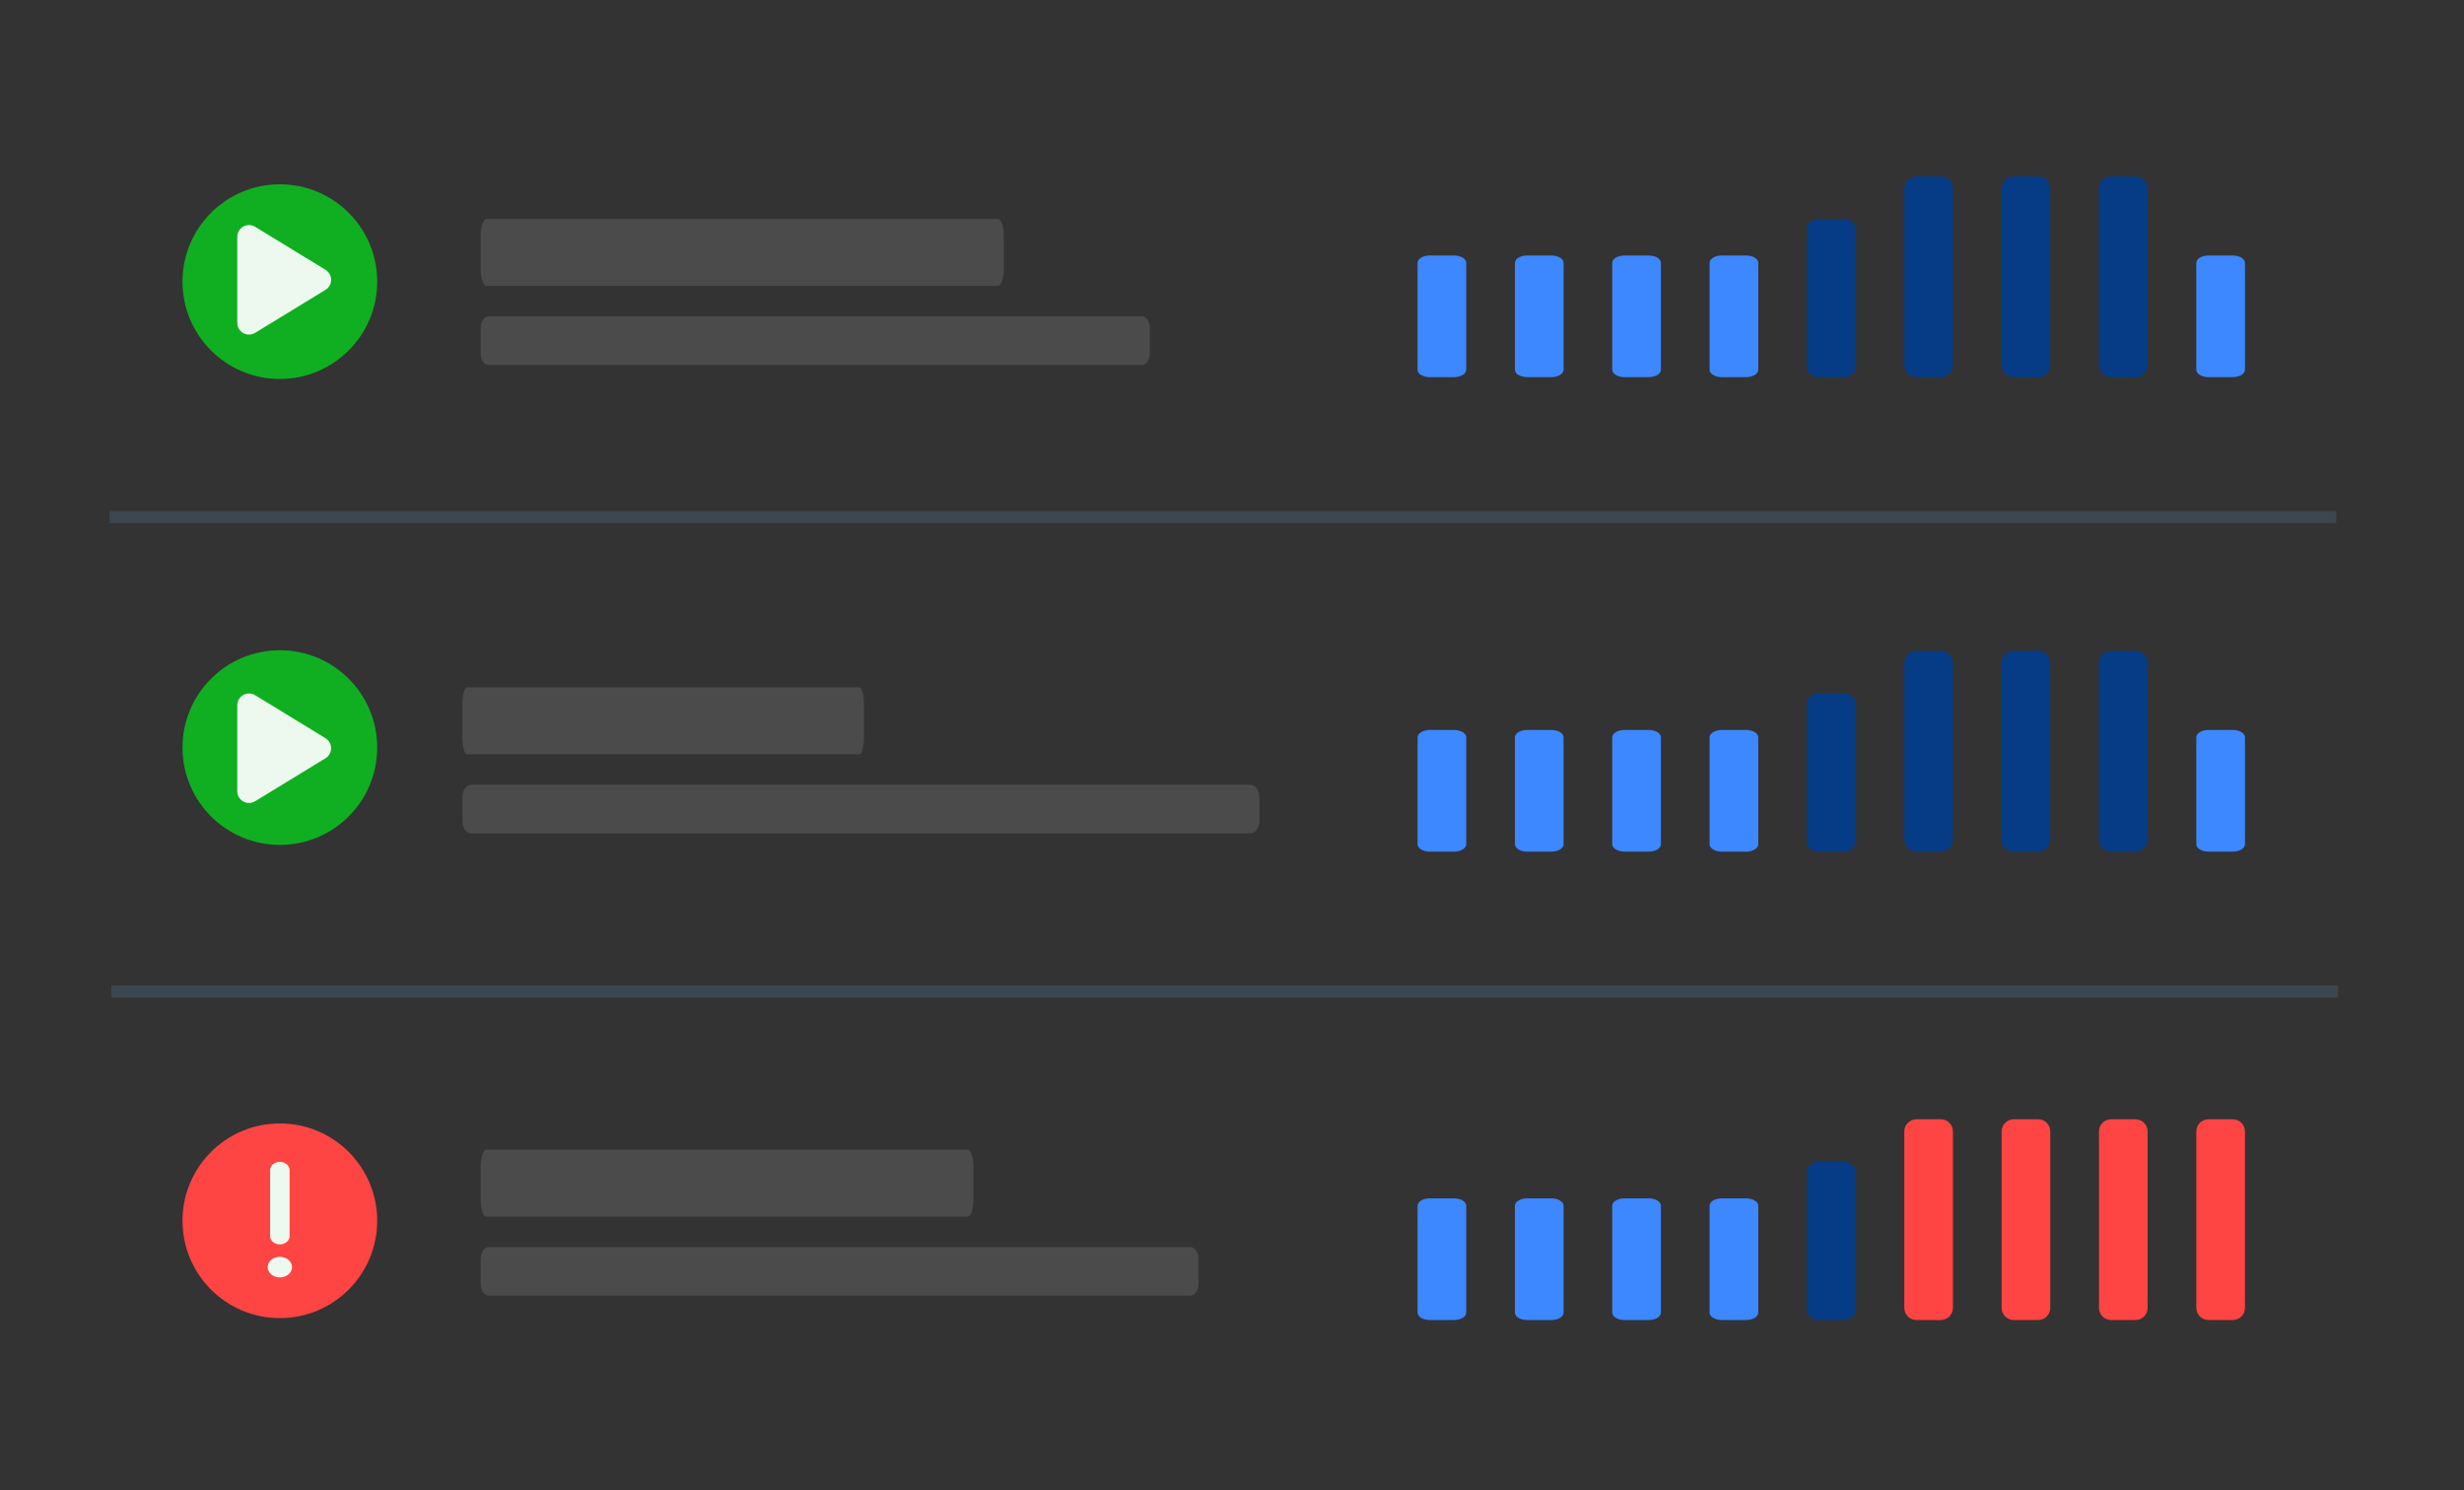 <?xml version="1.0" encoding="UTF-8"?>
<!-- Generated by Pixelmator Pro 3.6.14 -->
<svg width="405" height="245" viewBox="0 0 405 245" xmlns="http://www.w3.org/2000/svg">
    <rect x="0" y="0" width="405" height="245" fill="#333333" stroke="none"/>
    <path id="path11" fill="#6094c1" fill-opacity="0.2" stroke="none" d="M 384 84 L 18 84 L 18 86 L 384 86 L 384 84 Z"/>
    <path id="path37" fill="#6094c1" fill-opacity="0.2" stroke="none" d="M 384.299 161.99 L 18.299 161.99 L 18.299 163.99 L 384.299 163.99 L 384.299 161.99 Z"/>
    <g id="Group">
        <path id="path38" fill="#ff4444" stroke="none" d="M 62 200.684 C 62 191.848 54.837 184.685 46 184.685 C 37.163 184.685 30 191.848 30 200.684 C 30 209.522 37.163 216.685 46 216.685 C 54.837 216.685 62 209.522 62 200.684 Z"/>
        <path id="Rounded-Rectangle-copy-copy-13" fill="#aeaeae" fill-opacity="0.199" fill-rule="evenodd" stroke="none" d="M 79 211 C 79 212.105 79.607 213 80.356 213 L 195.644 213 C 196.393 213 197 212.105 197 211 L 197 207 C 197 205.895 196.393 205 195.644 205 L 80.356 205 C 79.607 205 79 205.895 79 207 Z"/>
        <path id="Rounded-Rectangle-copy-copy-14" fill="#aeaeae" fill-opacity="0.199" fill-rule="evenodd" stroke="none" d="M 79 197.25 C 79 198.769 79.417 200 79.931 200 L 159.069 200 C 159.583 200 160 198.769 160 197.25 L 160 191.75 C 160 190.231 159.583 189 159.069 189 L 79.931 189 C 79.417 189 79 190.231 79 191.75 Z"/>
        <g id="g1">
            <path id="Rounded-Rectangle-copy-6-copy-3" fill="#3d87ff" fill-rule="evenodd" stroke="none" d="M 233 215.788 C 233 216.457 233.895 217 235 217 L 239 217 C 240.105 217 241 216.457 241 215.788 L 241 198.212 C 241 197.543 240.105 197 239 197 L 235 197 C 233.895 197 233 197.543 233 198.212 Z"/>
            <path id="Rounded-Rectangle-copy-6-copy-2" fill="#3d87ff" fill-rule="evenodd" stroke="none" d="M 249 215.788 C 249 216.457 249.895 217 251 217 L 255 217 C 256.105 217 257 216.457 257 215.788 L 257 198.212 C 257 197.543 256.105 197 255 197 L 251 197 C 249.895 197 249 197.543 249 198.212 Z"/>
            <path id="Rounded-Rectangle-copy-6-copy-4" fill="#3d87ff" fill-rule="evenodd" stroke="none" d="M 265 215.788 C 265 216.457 265.895 217 267 217 L 271 217 C 272.105 217 273 216.457 273 215.788 L 273 198.212 C 273 197.543 272.105 197 271 197 L 267 197 C 265.895 197 265 197.543 265 198.212 Z"/>
            <path id="Rounded-Rectangle-copy-6-copy-6" fill="#3d87ff" fill-rule="evenodd" stroke="none" d="M 281 215.788 C 281 216.457 281.895 217 283 217 L 287 217 C 288.105 217 289 216.457 289 215.788 L 289 198.212 C 289 197.543 288.105 197 287 197 L 283 197 C 281.895 197 281 197.543 281 198.212 Z"/>
            <path id="Rounded-Rectangle-copy-6-copy-8" fill="#063c85" fill-rule="evenodd" stroke="none" d="M 297 215.424 C 297 216.295 297.895 217 299 217 L 303 217 C 304.105 217 305 216.295 305 215.424 L 305 192.576 C 305 191.705 304.105 191 303 191 L 299 191 C 297.895 191 297 191.705 297 192.576 Z"/>
            <path id="Rounded-Rectangle-copy-6-copy-10" fill="#ff4444" fill-rule="evenodd" stroke="none" d="M 313 215 C 313 216.105 313.895 217 315 217 L 319 217 C 320.105 217 321 216.105 321 215 L 321 186 C 321 184.895 320.105 184 319 184 L 315 184 C 313.895 184 313 184.895 313 186 Z"/>
            <path id="Rounded-Rectangle-copy-6-copy-12" fill="#ff4444" fill-rule="evenodd" stroke="none" d="M 329 215 C 329 216.105 329.895 217 331 217 L 335 217 C 336.105 217 337 216.105 337 215 L 337 186 C 337 184.895 336.105 184 335 184 L 331 184 C 329.895 184 329 184.895 329 186 Z"/>
            <path id="Rounded-Rectangle-copy-6-copy-14" fill="#ff4444" fill-rule="evenodd" stroke="none" d="M 345 215 C 345 216.105 345.895 217 347 217 L 351 217 C 352.105 217 353 216.105 353 215 L 353 186 C 353 184.895 352.105 184 351 184 L 347 184 C 345.895 184 345 184.895 345 186 Z"/>
            <path id="Rounded-Rectangle-copy-6-copy-16" fill="#ff4444" fill-rule="evenodd" stroke="none" d="M 361 215 C 361 216.105 361.895 217 363 217 L 367 217 C 368.105 217 369 216.105 369 215 L 369 186 C 369 184.895 368.105 184 367 184 L 363 184 C 361.895 184 361 184.895 361 186 Z"/>
        </g>
        <path id="exclamation-solid" fill="#edf9ee" stroke="none" d="M 47.6 192.357 C 47.6 191.606 46.885 191 46 191 C 45.115 191 44.4 191.606 44.4 192.357 L 44.4 203.214 C 44.4 203.965 45.115 204.571 46 204.571 C 46.885 204.571 47.6 203.965 47.6 203.214 L 47.6 192.357 Z M 46 210 C 47.105 210 48 209.24 48 208.304 C 48 207.367 47.105 206.607 46 206.607 C 44.895 206.607 44 207.367 44 208.304 C 44 209.24 44.895 210 46 210 Z"/>
    </g>
    <g id="g2">
        <path id="path12" fill="#10af21" stroke="none" d="M 46 106.894 L 46 106.894 C 37.163 106.894 30 114.057 30 122.894 L 30 122.894 C 30 131.731 37.163 138.894 46 138.894 L 46 138.894 C 54.837 138.894 62 131.731 62 122.894 L 62 122.894 C 62 114.057 54.837 106.894 46 106.894 Z"/>
        <path id="Rounded-Rectangle-copy-copy-16" fill="#aeaeae" fill-opacity="0.199" fill-rule="evenodd" stroke="none" d="M 76 135 C 76 136.105 76.674 137 77.506 137 L 205.494 137 C 206.326 137 207 136.105 207 135 L 207 131 C 207 129.895 206.326 129 205.494 129 L 77.506 129 C 76.674 129 76 129.895 76 131 Z"/>
        <path id="Rounded-Rectangle-copy-copy-15" fill="#aeaeae" fill-opacity="0.199" fill-rule="evenodd" stroke="none" d="M 76 121.25 C 76 122.769 76.34 124 76.759 124 L 141.241 124 C 141.66 124 142 122.769 142 121.25 L 142 115.75 C 142 114.231 141.66 113 141.241 113 L 76.759 113 C 76.34 113 76 114.231 76 115.75 Z"/>
        <g id="g3">
            <path id="path1" fill="#3d87ff" fill-rule="evenodd" stroke="none" d="M 233 138.788 C 233 139.457 233.895 140 235 140 L 239 140 C 240.105 140 241 139.457 241 138.788 L 241 121.212 C 241 120.543 240.105 120 239 120 L 235 120 C 233.895 120 233 120.543 233 121.212 Z"/>
            <path id="path2" fill="#3d87ff" fill-rule="evenodd" stroke="none" d="M 249 138.788 C 249 139.457 249.895 140 251 140 L 255 140 C 256.105 140 257 139.457 257 138.788 L 257 121.212 C 257 120.543 256.105 120 255 120 L 251 120 C 249.895 120 249 120.543 249 121.212 Z"/>
            <path id="path3" fill="#3d87ff" fill-rule="evenodd" stroke="none" d="M 265 138.788 C 265 139.457 265.895 140 267 140 L 271 140 C 272.105 140 273 139.457 273 138.788 L 273 121.212 C 273 120.543 272.105 120 271 120 L 267 120 C 265.895 120 265 120.543 265 121.212 Z"/>
            <path id="path4" fill="#3d87ff" fill-rule="evenodd" stroke="none" d="M 281 138.788 C 281 139.457 281.895 140 283 140 L 287 140 C 288.105 140 289 139.457 289 138.788 L 289 121.212 C 289 120.543 288.105 120 287 120 L 283 120 C 281.895 120 281 120.543 281 121.212 Z"/>
            <path id="path5" fill="#063c85" fill-rule="evenodd" stroke="none" d="M 297 138.424 C 297 139.295 297.895 140 299 140 L 303 140 C 304.105 140 305 139.295 305 138.424 L 305 115.576 C 305 114.705 304.105 114 303 114 L 299 114 C 297.895 114 297 114.705 297 115.576 Z"/>
            <path id="path6" fill="#063c85" fill-rule="evenodd" stroke="none" d="M 313 138 C 313 139.105 313.895 140 315 140 L 319 140 C 320.105 140 321 139.105 321 138 L 321 109 C 321 107.895 320.105 107 319 107 L 315 107 C 313.895 107 313 107.895 313 109 Z"/>
            <path id="path7" fill="#063c85" fill-rule="evenodd" stroke="none" d="M 329 138 C 329 139.105 329.895 140 331 140 L 335 140 C 336.105 140 337 139.105 337 138 L 337 109 C 337 107.895 336.105 107 335 107 L 331 107 C 329.895 107 329 107.895 329 109 Z"/>
            <path id="path8" fill="#063c85" fill-rule="evenodd" stroke="none" d="M 345 138 C 345 139.105 345.895 140 347 140 L 351 140 C 352.105 140 353 139.105 353 138 L 353 109 C 353 107.895 352.105 107 351 107 L 347 107 C 345.895 107 345 107.895 345 109 Z"/>
            <path id="path9" fill="#3d87ff" fill-rule="evenodd" stroke="none" d="M 361 138.788 C 361 139.457 361.895 140 363 140 L 367 140 C 368.105 140 369 139.457 369 138.788 L 369 121.212 C 369 120.543 368.105 120 367 120 L 363 120 C 361.895 120 361 120.543 361 121.212 Z"/>
        </g>
        <path id="play-solid-copy" fill="#edf9ee" stroke="none" d="M 41.933 114.284 C 41.338 113.918 40.591 113.906 39.984 114.247 C 39.378 114.589 39 115.232 39 115.931 L 39 130.071 C 39 130.77 39.378 131.413 39.984 131.754 C 40.591 132.096 41.338 132.079 41.933 131.718 L 53.502 124.648 C 54.076 124.298 54.426 123.676 54.426 123.001 C 54.426 122.326 54.076 121.707 53.502 121.354 L 41.933 114.284 Z"/>
    </g>
    <g id="g4">
        <path id="Path" fill="#10af21" stroke="none" d="M 46 30.299 L 46 30.299 C 37.163 30.299 30 37.462 30 46.299 L 30 46.299 C 30 55.135 37.163 62.299 46 62.299 L 46 62.299 C 54.837 62.299 62 55.135 62 46.299 L 62 46.299 C 62 37.462 54.837 30.299 46 30.299 Z"/>
        <path id="Rounded-Rectangle-copy-copy-20" fill="#aeaeae" fill-opacity="0.199" fill-rule="evenodd" stroke="none" d="M 79 58 C 79 59.105 79.566 60 80.264 60 L 187.736 60 C 188.434 60 189 59.105 189 58 L 189 54 C 189 52.895 188.434 52 187.736 52 L 80.264 52 C 79.566 52 79 52.895 79 54 Z"/>
        <path id="Rounded-Rectangle-copy-copy-19" fill="#aeaeae" fill-opacity="0.199" fill-rule="evenodd" stroke="none" d="M 79 44.25 C 79 45.769 79.443 47 79.989 47 L 164.011 47 C 164.557 47 165 45.769 165 44.25 L 165 38.75 C 165 37.231 164.557 36 164.011 36 L 79.989 36 C 79.443 36 79 37.231 79 38.75 Z"/>
        <g id="Group-copy">
            <path id="path10" fill="#3d87ff" fill-rule="evenodd" stroke="none" d="M 233 60.788 C 233 61.457 233.895 62 235 62 L 239 62 C 240.105 62 241 61.457 241 60.788 L 241 43.212 C 241 42.543 240.105 42 239 42 L 235 42 C 233.895 42 233 42.543 233 43.212 Z"/>
            <path id="path13" fill="#3d87ff" fill-rule="evenodd" stroke="none" d="M 249 60.788 C 249 61.457 249.895 62 251 62 L 255 62 C 256.105 62 257 61.457 257 60.788 L 257 43.212 C 257 42.543 256.105 42 255 42 L 251 42 C 249.895 42 249 42.543 249 43.212 Z"/>
            <path id="path14" fill="#3d87ff" fill-rule="evenodd" stroke="none" d="M 265 60.788 C 265 61.457 265.895 62 267 62 L 271 62 C 272.105 62 273 61.457 273 60.788 L 273 43.212 C 273 42.543 272.105 42 271 42 L 267 42 C 265.895 42 265 42.543 265 43.212 Z"/>
            <path id="path15" fill="#3d87ff" fill-rule="evenodd" stroke="none" d="M 281 60.788 C 281 61.457 281.895 62 283 62 L 287 62 C 288.105 62 289 61.457 289 60.788 L 289 43.212 C 289 42.543 288.105 42 287 42 L 283 42 C 281.895 42 281 42.543 281 43.212 Z"/>
            <path id="path16" fill="#063c85" fill-rule="evenodd" stroke="none" d="M 297 60.424 C 297 61.295 297.895 62 299 62 L 303 62 C 304.105 62 305 61.295 305 60.424 L 305 37.576 C 305 36.705 304.105 36 303 36 L 299 36 C 297.895 36 297 36.705 297 37.576 Z"/>
            <path id="path17" fill="#063c85" fill-rule="evenodd" stroke="none" d="M 313 60 C 313 61.105 313.895 62 315 62 L 319 62 C 320.105 62 321 61.105 321 60 L 321 31 C 321 29.895 320.105 29 319 29 L 315 29 C 313.895 29 313 29.895 313 31 Z"/>
            <path id="path18" fill="#063c85" fill-rule="evenodd" stroke="none" d="M 329 60 C 329 61.105 329.895 62 331 62 L 335 62 C 336.105 62 337 61.105 337 60 L 337 31 C 337 29.895 336.105 29 335 29 L 331 29 C 329.895 29 329 29.895 329 31 Z"/>
            <path id="path19" fill="#063c85" fill-rule="evenodd" stroke="none" d="M 345 60 C 345 61.105 345.895 62 347 62 L 351 62 C 352.105 62 353 61.105 353 60 L 353 31 C 353 29.895 352.105 29 351 29 L 347 29 C 345.895 29 345 29.895 345 31 Z"/>
            <path id="path20" fill="#3d87ff" fill-rule="evenodd" stroke="none" d="M 361 60.788 C 361 61.457 361.895 62 363 62 L 367 62 C 368.105 62 369 61.457 369 60.788 L 369 43.212 C 369 42.543 368.105 42 367 42 L 363 42 C 361.895 42 361 42.543 361 43.212 Z"/>
        </g>
        <path id="play-solid" fill="#edf9ee" stroke="none" d="M 41.933 37.284 C 41.338 36.918 40.591 36.906 39.984 37.247 C 39.378 37.589 39 38.232 39 38.931 L 39 53.071 C 39 53.77 39.378 54.413 39.984 54.754 C 40.591 55.096 41.338 55.079 41.933 54.718 L 53.502 47.648 C 54.076 47.298 54.426 46.676 54.426 46.001 C 54.426 45.326 54.076 44.707 53.502 44.354 L 41.933 37.284 Z"/>
    </g>
</svg>
